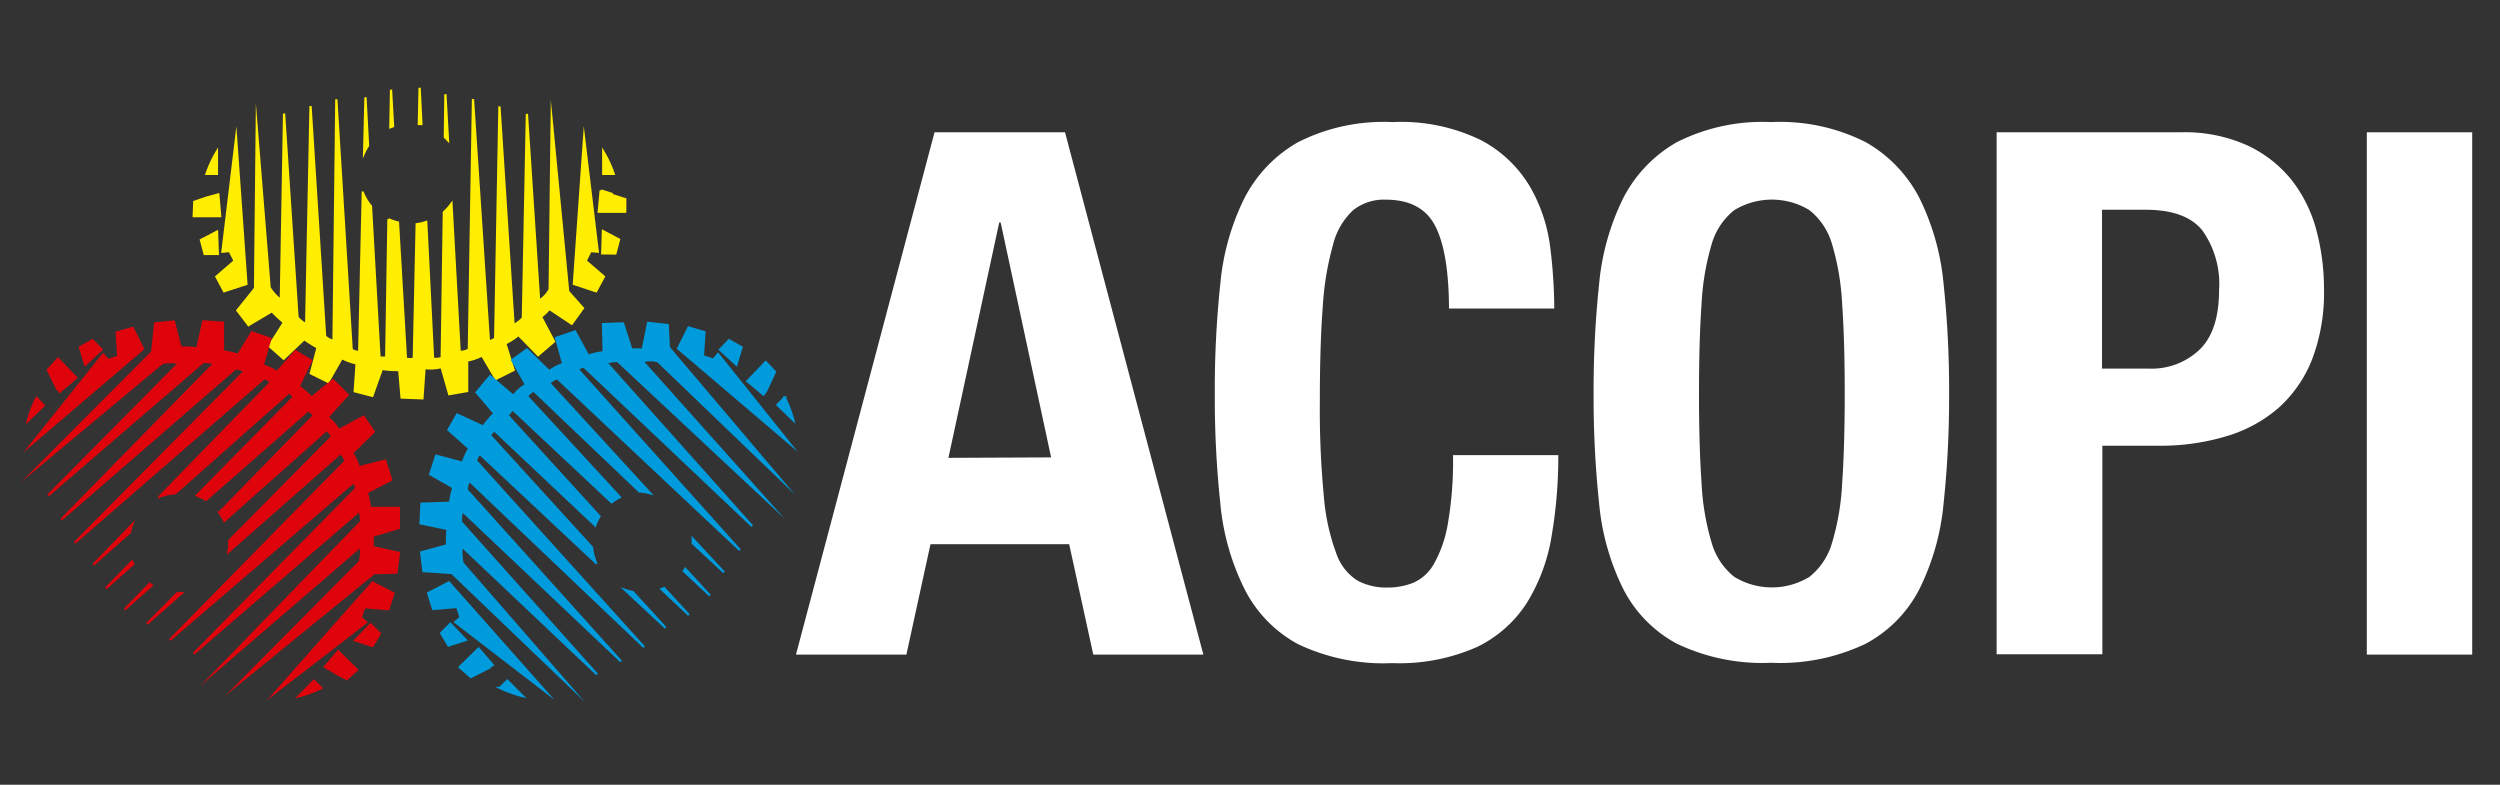 <svg id="Capa_1" data-name="Capa 1" xmlns="http://www.w3.org/2000/svg" viewBox="0 0 223 70"><rect x="0" y="0" width="223" height="70" fill="#333333" stroke="none"/><defs><style>.cls-1{fill:#fff;}.cls-2{fill:#fe0;}.cls-2,.cls-4,.cls-6{fill-rule:evenodd;}.cls-3,.cls-5,.cls-7{fill:none;stroke-miterlimit:22.93;stroke-width:0.2px;}.cls-3{stroke:#fe0;}.cls-4{fill:#009bdd;}.cls-5{stroke:#009bdd;}.cls-6{fill:#df040b;}.cls-7{stroke:#df040b;}</style></defs><title>Mesa de trabajo 1</title><path class="cls-1" d="M95,11.8l12.34,46.59H97.52l-2.15-9.85H83l-2.15,9.85H71L83.36,11.8Zm-1.24,29-4.5-20.95h-.13L84.6,40.84Z"/><path class="cls-1" d="M128,20.12q-1.21-2.31-4.4-2.31a4.39,4.39,0,0,0-2.9.94,6.22,6.22,0,0,0-1.79,3.07,26.13,26.13,0,0,0-.92,5.55q-.26,3.42-.26,8.39a82.21,82.21,0,0,0,.36,8.55,18.92,18.92,0,0,0,1.11,5.06,4.62,4.62,0,0,0,1.89,2.42,5.45,5.45,0,0,0,2.64.62,6.26,6.26,0,0,0,2.32-.42,3.93,3.93,0,0,0,1.86-1.7,10.91,10.91,0,0,0,1.24-3.59,32.67,32.67,0,0,0,.46-6.1H139a42,42,0,0,1-.59,7.18,16.27,16.27,0,0,1-2.18,5.94,10.89,10.89,0,0,1-4.5,4,17.09,17.09,0,0,1-7.54,1.43,17.71,17.71,0,0,1-8.42-1.7A11.44,11.44,0,0,1,111,52.52a21.56,21.56,0,0,1-2.15-7.64,89.4,89.4,0,0,1-.49-9.79,89.66,89.66,0,0,1,.49-9.75A21.63,21.63,0,0,1,111,17.68a12.08,12.08,0,0,1,4.79-5,16.92,16.92,0,0,1,8.42-1.79,16.24,16.24,0,0,1,7.93,1.63,11.09,11.09,0,0,1,4.34,4.14,14.3,14.3,0,0,1,1.8,5.41,44.44,44.44,0,0,1,.36,5.45h-9.39Q129.23,22.44,128,20.12Z"/><path class="cls-1" d="M142.64,25.35a21.69,21.69,0,0,1,2.15-7.67,12.08,12.08,0,0,1,4.79-5A16.93,16.93,0,0,1,158,10.89a16.92,16.92,0,0,1,8.42,1.79,12.09,12.09,0,0,1,4.8,5,21.73,21.73,0,0,1,2.15,7.67,89.66,89.66,0,0,1,.49,9.75,89.4,89.4,0,0,1-.49,9.79,21.66,21.66,0,0,1-2.15,7.64,11.44,11.44,0,0,1-4.8,4.89,17.7,17.7,0,0,1-8.42,1.7,17.72,17.72,0,0,1-8.42-1.7,11.43,11.43,0,0,1-4.79-4.89,21.61,21.61,0,0,1-2.15-7.64,89.56,89.56,0,0,1-.49-9.79A89.81,89.81,0,0,1,142.64,25.35Zm9.14,17.75a22.25,22.25,0,0,0,.91,5.35,6,6,0,0,0,2,3,6.43,6.43,0,0,0,6.72,0,6,6,0,0,0,2-3,22.23,22.23,0,0,0,.91-5.35q.23-3.3.23-8t-.23-8a22.63,22.63,0,0,0-.91-5.35,6,6,0,0,0-2-3,6.45,6.45,0,0,0-6.72,0,6,6,0,0,0-2,3,22.66,22.66,0,0,0-.91,5.35q-.23,3.26-.23,8T151.78,43.09Z"/><path class="cls-1" d="M194.55,11.8a13.51,13.51,0,0,1,6,1.21,11,11,0,0,1,3.95,3.16,12.45,12.45,0,0,1,2.15,4.47,20.31,20.31,0,0,1,.65,5.12A16.71,16.71,0,0,1,206.26,32a11.37,11.37,0,0,1-3,4.37,12.48,12.48,0,0,1-4.66,2.54,20.45,20.45,0,0,1-6.07.85h-5v18.6H178.1V11.8Zm-2.87,21.08a6.2,6.2,0,0,0,4.53-1.7q1.73-1.69,1.73-5.29a8.24,8.24,0,0,0-1.5-5.35q-1.49-1.82-5-1.83H187.5V32.88Z"/><path class="cls-1" d="M211.12,11.8h9.4V58.39h-9.4Z"/><path class="cls-2" d="M53.81,13.51l0,2h.93a10.19,10.19,0,0,0-.91-2"/><path class="cls-3" d="M53.81,13.51l0,2h.93A10.19,10.19,0,0,0,53.81,13.51Z"/><path class="cls-2" d="M53.58,17l-.17,1.89,2.36,0,0-1.2s-2.12-.74-2.14-.73"/><path class="cls-3" d="M53.58,17l-.17,1.89,2.36,0,0-1.2S53.59,16.95,53.58,17Z"/><polygon class="cls-2" points="53.78 20.61 55.22 21.37 54.89 22.61 53.72 22.6 53.78 20.61"/><polygon class="cls-3" points="53.78 20.61 55.22 21.37 54.89 22.61 53.72 22.6 53.78 20.61"/><polygon class="cls-2" points="52.1 12.31 53.32 22.45 52.68 22.39 52.24 23.27 53.87 24.68 53.17 25.98 51.19 25.33 52.1 12.31"/><polygon class="cls-3" points="52.1 12.31 53.32 22.45 52.68 22.39 52.24 23.27 53.87 24.68 53.17 25.98 51.19 25.33 52.1 12.31"/><path class="cls-2" d="M19.35,13.51v2h-.93a10.46,10.46,0,0,1,.91-2"/><path class="cls-3" d="M19.35,13.51v2h-.93A10.46,10.46,0,0,1,19.35,13.51Z"/><path class="cls-2" d="M19.47,17.28l.17,2-2.36,0L17.33,18s2.12-.74,2.14-.73"/><path class="cls-3" d="M19.47,17.28l.17,2-2.36,0L17.33,18S19.45,17.27,19.47,17.28Z"/><polygon class="cls-2" points="19.36 20.66 17.92 21.41 18.25 22.65 19.43 22.65 19.36 20.66"/><polygon class="cls-3" points="19.36 20.66 17.92 21.41 18.25 22.65 19.43 22.65 19.36 20.66"/><polygon class="cls-2" points="21.06 12.31 19.84 22.45 20.48 22.39 20.93 23.27 19.3 24.68 19.99 25.98 21.98 25.33 21.06 12.31"/><polygon class="cls-3" points="21.06 12.31 19.84 22.45 20.48 22.39 20.93 23.27 19.3 24.68 19.99 25.98 21.98 25.33 21.06 12.31"/><path class="cls-2" d="M22.75,25.72l.15-14.31,1.15,14.25a4.27,4.27,0,0,0,1,1.1l.29-16.63,1.2,18.19a2.6,2.6,0,0,0,.77.6l.39-19.46L29,30a1.61,1.61,0,0,0,.75.41L30,8.86l1.37,22.34a1.31,1.31,0,0,0,.67.19l.32-14.22a4.52,4.52,0,0,0,.73,1.22l.76,13.49a1.9,1.9,0,0,0,.6,0l.2-12.33a4.41,4.41,0,0,0,.85.3L36.21,32a1.83,1.83,0,0,0,.7,0L37.17,20a4.37,4.37,0,0,0,.85-.2L38.63,32a1.73,1.73,0,0,0,.77-.07l.19-13a4.77,4.77,0,0,0,.68-.76L41,31.38a1.48,1.48,0,0,0,.82-.2l.37-22.34,1.42,21.59a1.13,1.13,0,0,0,.56-.24l.38-20.7L45.81,29a3.07,3.07,0,0,0,.83-.63L47,10.16l1.09,16.66a2.66,2.66,0,0,0,.94-1l.18-15.07L50.68,26,52,27.49,51,28.88l-2-1.33a3.9,3.9,0,0,1-.74.71l1.16,2.2L48,31.68l-1.75-1.8a6.33,6.33,0,0,1-1.18.76L45.82,33l-1.59.8L43,31.71a4.71,4.71,0,0,1-1.33.45v2.72l-1.6.28-.69-2.42a3.94,3.94,0,0,1-1.51.09l-.19,2.7-1.86-.07L35.61,33a7.56,7.56,0,0,1-1.54-.1l-.86,2.41-1.57-.41.17-2.48a5.53,5.53,0,0,1-1.32-.48l-1.21,2.13-1.56-.77L28.33,31a11,11,0,0,1-1.19-.75L25.3,32,24,30.85l1.33-2.09a9.76,9.76,0,0,1-1.07-1L22.17,29l-1-1.31Zm9.73-12.08a4.19,4.19,0,0,1,.35-.64L32.6,8.68Zm2.34-2.29.24-.09L34.88,8Zm2.54-.29.23,0-.16-3.23Zm2.32,1.17.28.29-.23-4.12Z"/><path class="cls-3" d="M22.75,25.72l.15-14.31,1.15,14.25a4.27,4.27,0,0,0,1,1.1l.29-16.63,1.2,18.19a2.6,2.6,0,0,0,.77.6l.39-19.46L29,30a1.61,1.61,0,0,0,.75.41L30,8.86l1.37,22.34a1.31,1.31,0,0,0,.67.19l.32-14.22a4.52,4.52,0,0,0,.73,1.22l.76,13.49a1.9,1.9,0,0,0,.6,0l.2-12.33a4.41,4.41,0,0,0,.85.3L36.21,32a1.83,1.83,0,0,0,.7,0L37.17,20a4.37,4.37,0,0,0,.85-.2L38.63,32a1.73,1.73,0,0,0,.77-.07l.19-13a4.77,4.77,0,0,0,.68-.76L41,31.38a1.48,1.48,0,0,0,.82-.2l.37-22.34,1.42,21.59a1.13,1.13,0,0,0,.56-.24l.38-20.7L45.81,29a3.07,3.07,0,0,0,.83-.63L47,10.16l1.09,16.66a2.66,2.66,0,0,0,.94-1l.18-15.07L50.68,26,52,27.49,51,28.88l-2-1.33a3.9,3.9,0,0,1-.74.71l1.16,2.2L48,31.68l-1.75-1.8a6.33,6.33,0,0,1-1.18.76L45.82,33l-1.59.8L43,31.71a4.71,4.71,0,0,1-1.33.45v2.72l-1.6.28-.69-2.42a3.94,3.94,0,0,1-1.51.09l-.19,2.7-1.86-.07L35.61,33a7.56,7.56,0,0,1-1.54-.1l-.86,2.41-1.57-.41.17-2.48a5.53,5.53,0,0,1-1.32-.48l-1.21,2.13-1.56-.77L28.33,31a11,11,0,0,1-1.19-.75L25.3,32,24,30.85l1.33-2.09a9.76,9.76,0,0,1-1.07-1L22.17,29l-1-1.31Zm9.73-12.08a4.19,4.19,0,0,1,.35-.64L32.6,8.68Zm2.34-2.29.24-.09L34.88,8Zm2.54-.29.23,0-.16-3.23Zm2.32,1.17.28.29-.23-4.12Z"/><path class="cls-4" d="M70.77,37.49l-1.42-1.37.64-.67a10.62,10.62,0,0,1,.78,2"/><path class="cls-5" d="M70.77,37.49l-1.42-1.37.64-.67A10.62,10.62,0,0,1,70.77,37.49Z"/><path class="cls-4" d="M68.15,35.24,66.67,34l1.63-1.71.83.88s-1,2-1,2"/><path class="cls-5" d="M68.15,35.24,66.67,34l1.63-1.71.83.88S68.17,35.24,68.15,35.24Z"/><polygon class="cls-4" points="65.68 32.53 66.15 30.98 65.03 30.35 64.22 31.19 65.68 32.53"/><polygon class="cls-5" points="65.68 32.53 66.15 30.98 65.03 30.35 64.22 31.19 65.68 32.53"/><polygon class="cls-4" points="70.43 39.55 64.05 31.58 63.64 32.08 62.7 31.78 62.84 29.63 61.42 29.21 60.49 31.08 70.43 39.55"/><polygon class="cls-5" points="70.43 39.55 64.05 31.58 63.64 32.08 62.7 31.78 62.84 29.63 61.42 29.21 60.49 31.08 70.43 39.55"/><path class="cls-4" d="M46.64,62.1l-1.39-1.39-.66.65a10.66,10.66,0,0,0,2,.74"/><path class="cls-5" d="M46.64,62.1l-1.39-1.39-.66.65A10.66,10.66,0,0,0,46.64,62.1Z"/><path class="cls-4" d="M44,59.37l-1.31-1.52L41,59.51l1,.88s2-1,2-1"/><path class="cls-5" d="M44,59.37l-1.31-1.52L41,59.51l1,.88S44,59.39,44,59.37Z"/><polygon class="cls-4" points="41.55 57.08 40.01 57.58 39.35 56.48 40.17 55.64 41.55 57.08"/><polygon class="cls-5" points="41.55 57.08 40.01 57.58 39.35 56.48 40.17 55.64 41.55 57.08"/><polygon class="cls-4" points="48.7 61.72 40.61 55.49 41.09 55.07 40.78 54.14 38.63 54.32 38.19 52.91 40.04 51.95 48.7 61.72"/><polygon class="cls-5" points="48.7 61.72 40.61 55.49 41.09 55.07 40.78 54.14 38.63 54.32 38.19 52.91 40.04 51.95 48.7 61.72"/><path class="cls-4" d="M40.31,51.11,50.63,61,41.26,50.23a4.35,4.35,0,0,1-.07-1.5L53.26,60.16,41.12,46.57a2.69,2.69,0,0,1,.11-1L55.4,59,41.63,43.7a1.61,1.61,0,0,1,.23-.82L57.45,57.72l-15-16.62a1.34,1.34,0,0,1,.34-.62l10.38,9.73a4.69,4.69,0,0,1-.36-1.38l-9.11-10a2.1,2.1,0,0,1,.39-.45l9,8.49a4.55,4.55,0,0,1,.39-.81l-8.2-9a1.84,1.84,0,0,1,.47-.52l8.81,8.27a4.38,4.38,0,0,1,.73-.47l-8.29-9a1.81,1.81,0,0,1,.6-.5l9.44,9A4.54,4.54,0,0,1,58,44l-9-9.82a1.44,1.44,0,0,1,.71-.44L66,49.07,51.53,32.94a1.13,1.13,0,0,1,.56-.23l15,14.21-13-14.57a2.91,2.91,0,0,1,1-.15L68.43,44.67,57.3,32.22a2.68,2.68,0,0,1,1.38,0L69.56,42.68,59.66,31l-.1-2-1.75-.2-.48,2.4a3.93,3.93,0,0,0-1,0l-.76-2.35-1.78.06.06,2.51a6.32,6.32,0,0,0-1.38.31l-1.18-2.16-1.69.57.64,2.33a4.55,4.55,0,0,0-1.25.64L47,31.18l-1.32.94,1.24,2.19a4,4,0,0,0-1.13,1l-2.07-1.75L42.51,35l1.6,1.88a7.42,7.42,0,0,0-1,1.17l-2.33-1.07L40,38.34,41.86,40a5.8,5.8,0,0,0-.58,1.28l-2.37-.63-.54,1.65,2.07,1.18a10.14,10.14,0,0,0-.3,1.37l-2.54.08-.09,1.75,2.42.51a9.64,9.64,0,0,0-.05,1.45l-2.31.63.2,1.67Zm15.44,1.51a4.7,4.7,0,0,0,.7.19L59.37,56ZM59,52.55l.24-.1,2.21,2.41Zm2-1.61.13-.2,2.2,2.38Zm.79-2.48c0-.14,0-.27,0-.41l2.79,3Z"/><path class="cls-5" d="M40.31,51.11,50.63,61,41.26,50.23a4.35,4.35,0,0,1-.07-1.5L53.26,60.16,41.12,46.57a2.69,2.69,0,0,1,.11-1L55.4,59,41.63,43.7a1.61,1.61,0,0,1,.23-.82L57.45,57.72l-15-16.62a1.34,1.34,0,0,1,.34-.62l10.38,9.73a4.69,4.69,0,0,1-.36-1.38l-9.11-10a2.1,2.1,0,0,1,.39-.45l9,8.49a4.55,4.55,0,0,1,.39-.81l-8.2-9a1.84,1.84,0,0,1,.47-.52l8.81,8.27a4.38,4.38,0,0,1,.73-.47l-8.29-9a1.81,1.81,0,0,1,.6-.5l9.44,9A4.54,4.54,0,0,1,58,44l-9-9.82a1.44,1.44,0,0,1,.71-.44L66,49.07,51.53,32.94a1.13,1.13,0,0,1,.56-.23l15,14.21-13-14.57a2.91,2.91,0,0,1,1-.15L68.43,44.67,57.3,32.22a2.68,2.68,0,0,1,1.38,0L69.56,42.68,59.66,31l-.1-2-1.75-.2-.48,2.4a3.93,3.93,0,0,0-1,0l-.76-2.35-1.78.06.06,2.51a6.32,6.32,0,0,0-1.38.31l-1.18-2.16-1.69.57.64,2.33a4.55,4.55,0,0,0-1.25.64L47,31.18l-1.32.94,1.24,2.19a4,4,0,0,0-1.13,1l-2.07-1.75L42.51,35l1.6,1.88a7.42,7.42,0,0,0-1,1.17l-2.33-1.07L40,38.34,41.86,40a5.8,5.8,0,0,0-.58,1.28l-2.37-.63-.54,1.65,2.07,1.18a10.14,10.14,0,0,0-.3,1.37l-2.54.08-.09,1.75,2.42.51a9.64,9.64,0,0,0-.05,1.45l-2.31.63.2,1.67Zm15.44,1.51a4.7,4.7,0,0,0,.7.19L59.37,56ZM59,52.55l.24-.1,2.21,2.41Zm2-1.61.13-.2,2.2,2.38Zm.79-2.48c0-.14,0-.27,0-.41l2.79,3Z"/><path class="cls-6" d="M26.63,62.12,28,60.72l.66.65a10.82,10.82,0,0,1-2,.74"/><path class="cls-7" d="M26.63,62.12,28,60.72l.66.65A10.82,10.82,0,0,1,26.63,62.12Z"/><path class="cls-6" d="M28.93,59.54l1.23-1.45,1.68,1.66-.89.81s-2-1-2-1"/><path class="cls-7" d="M28.93,59.54l1.23-1.45,1.68,1.66-.89.81S28.93,59.55,28.93,59.54Z"/><polygon class="cls-6" points="31.68 57.12 33.23 57.62 33.88 56.52 33.06 55.69 31.68 57.12"/><polygon class="cls-7" points="31.68 57.12 33.23 57.62 33.88 56.52 33.06 55.69 31.68 57.12"/><polygon class="cls-6" points="24.58 61.74 32.66 55.51 32.18 55.09 32.49 54.16 34.64 54.34 35.09 52.93 33.23 51.96 24.58 61.74"/><polygon class="cls-7" points="24.58 61.74 32.66 55.51 32.18 55.09 32.49 54.16 34.64 54.34 35.09 52.93 33.23 51.96 24.58 61.74"/><path class="cls-6" d="M2.48,37.54,3.9,36.17l-.64-.67a10.11,10.11,0,0,0-.78,2"/><path class="cls-7" d="M2.48,37.54,3.9,36.17l-.64-.67A10.11,10.11,0,0,0,2.48,37.54Z"/><path class="cls-6" d="M5.26,35,6.8,33.69,5.17,32l-.9,1s1,2,1,2"/><path class="cls-7" d="M5.26,35,6.8,33.69,5.17,32l-.9,1S5.24,35,5.26,35Z"/><polygon class="cls-6" points="7.6 32.53 7.13 30.98 8.24 30.35 9.06 31.18 7.6 32.53"/><polygon class="cls-7" points="7.6 32.53 7.13 30.98 8.24 30.35 9.06 31.18 7.6 32.53"/><polygon class="cls-6" points="2.82 39.6 9.2 31.62 9.62 32.12 10.55 31.82 10.41 29.67 11.83 29.25 12.76 31.12 2.82 39.6"/><polygon class="cls-7" points="2.82 39.6 9.2 31.62 9.62 32.12 10.55 31.82 10.41 29.67 11.83 29.25 12.76 31.12 2.82 39.6"/><path class="cls-6" d="M13.58,31.4,3.48,41.54l11-9.17a4.47,4.47,0,0,1,1.51,0L4.29,44.19,18.11,32.3a2.62,2.62,0,0,1,1,.12L5.47,46.34,21,32.87a1.57,1.57,0,0,1,.82.24L6.66,48.42l16.9-14.68a1.36,1.36,0,0,1,.61.35l-9.93,10.2A4.61,4.61,0,0,1,15.63,44L25.78,35a2,2,0,0,1,.44.4l-8.66,8.79a4.6,4.6,0,0,1,.81.4l9.13-8a2,2,0,0,1,.5.48l-8.44,8.65a4.85,4.85,0,0,1,.45.74l9.12-8.11a1.83,1.83,0,0,1,.49.6l-9.17,9.27a4.3,4.3,0,0,1-.07,1l10-8.8a1.45,1.45,0,0,1,.43.72L15.15,57.08,31.55,43a1.17,1.17,0,0,1,.22.57L17.27,58.31,32.08,45.55a2.91,2.91,0,0,1,.12,1L19.5,59.64,32.15,48.75a2.68,2.68,0,0,1-.07,1.37L21.47,60.81l11.89-9.68,2-.06.23-1.75-2.38-.52a3.76,3.76,0,0,0,0-1l2.37-.71,0-1.78H33a6.33,6.33,0,0,0-.29-1.38l2.18-1.14-.54-1.7-2.34.59a4.55,4.55,0,0,0-.61-1.27l1.94-1.9-.91-1.34-2.22,1.2a3.81,3.81,0,0,0-1-1.15l1.8-2L29.7,33.91l-1.91,1.56a7.55,7.55,0,0,0-1.15-1l1.12-2.3-1.4-.84-1.65,1.86a5.67,5.67,0,0,0-1.27-.61l.67-2.36-1.64-.57-1.22,2a10.23,10.23,0,0,0-1.36-.32l0-2.54-1.75-.12-.55,2.41A10.11,10.11,0,0,0,16.1,31l-.59-2.32-1.67.17Zm-1.8,15.4a4.29,4.29,0,0,0-.2.7L8.32,50.37Zm0,3.28.1.23L9.44,52.48Zm1.57,2,.19.13-2.42,2.15Zm2.46.83h.4l-3.1,2.73Z"/><path class="cls-7" d="M13.58,31.4,3.48,41.54l11-9.17a4.47,4.47,0,0,1,1.51,0L4.29,44.19,18.11,32.3a2.62,2.62,0,0,1,1,.12L5.47,46.34,21,32.87a1.57,1.57,0,0,1,.82.24L6.66,48.42l16.9-14.68a1.36,1.36,0,0,1,.61.35l-9.93,10.2A4.61,4.61,0,0,1,15.63,44L25.78,35a2,2,0,0,1,.44.4l-8.66,8.79a4.6,4.6,0,0,1,.81.4l9.13-8a2,2,0,0,1,.5.48l-8.44,8.65a4.85,4.85,0,0,1,.45.74l9.12-8.11a1.83,1.83,0,0,1,.49.6l-9.17,9.27a4.3,4.3,0,0,1-.07,1l10-8.8a1.45,1.45,0,0,1,.43.72L15.15,57.08,31.55,43a1.17,1.17,0,0,1,.22.57L17.27,58.31,32.08,45.55a2.91,2.91,0,0,1,.12,1L19.5,59.64,32.15,48.75a2.68,2.68,0,0,1-.07,1.37L21.47,60.81l11.89-9.68,2-.06.23-1.75-2.38-.52a3.76,3.76,0,0,0,0-1l2.37-.71,0-1.78H33a6.33,6.33,0,0,0-.29-1.38l2.18-1.14-.54-1.7-2.34.59a4.55,4.55,0,0,0-.61-1.27l1.94-1.9-.91-1.34-2.22,1.2a3.81,3.81,0,0,0-1-1.15l1.8-2L29.7,33.91l-1.91,1.56a7.55,7.55,0,0,0-1.15-1l1.12-2.3-1.4-.84-1.65,1.86a5.67,5.67,0,0,0-1.27-.61l.67-2.36-1.64-.57-1.22,2a10.23,10.23,0,0,0-1.36-.32l0-2.54-1.75-.12-.55,2.41A10.11,10.11,0,0,0,16.1,31l-.59-2.32-1.67.17Zm-1.8,15.4a4.29,4.29,0,0,0-.2.7L8.32,50.37Zm0,3.28.1.23L9.44,52.48Zm1.57,2,.19.13-2.42,2.15Zm2.46.83h.4l-3.1,2.73Z"/></svg>